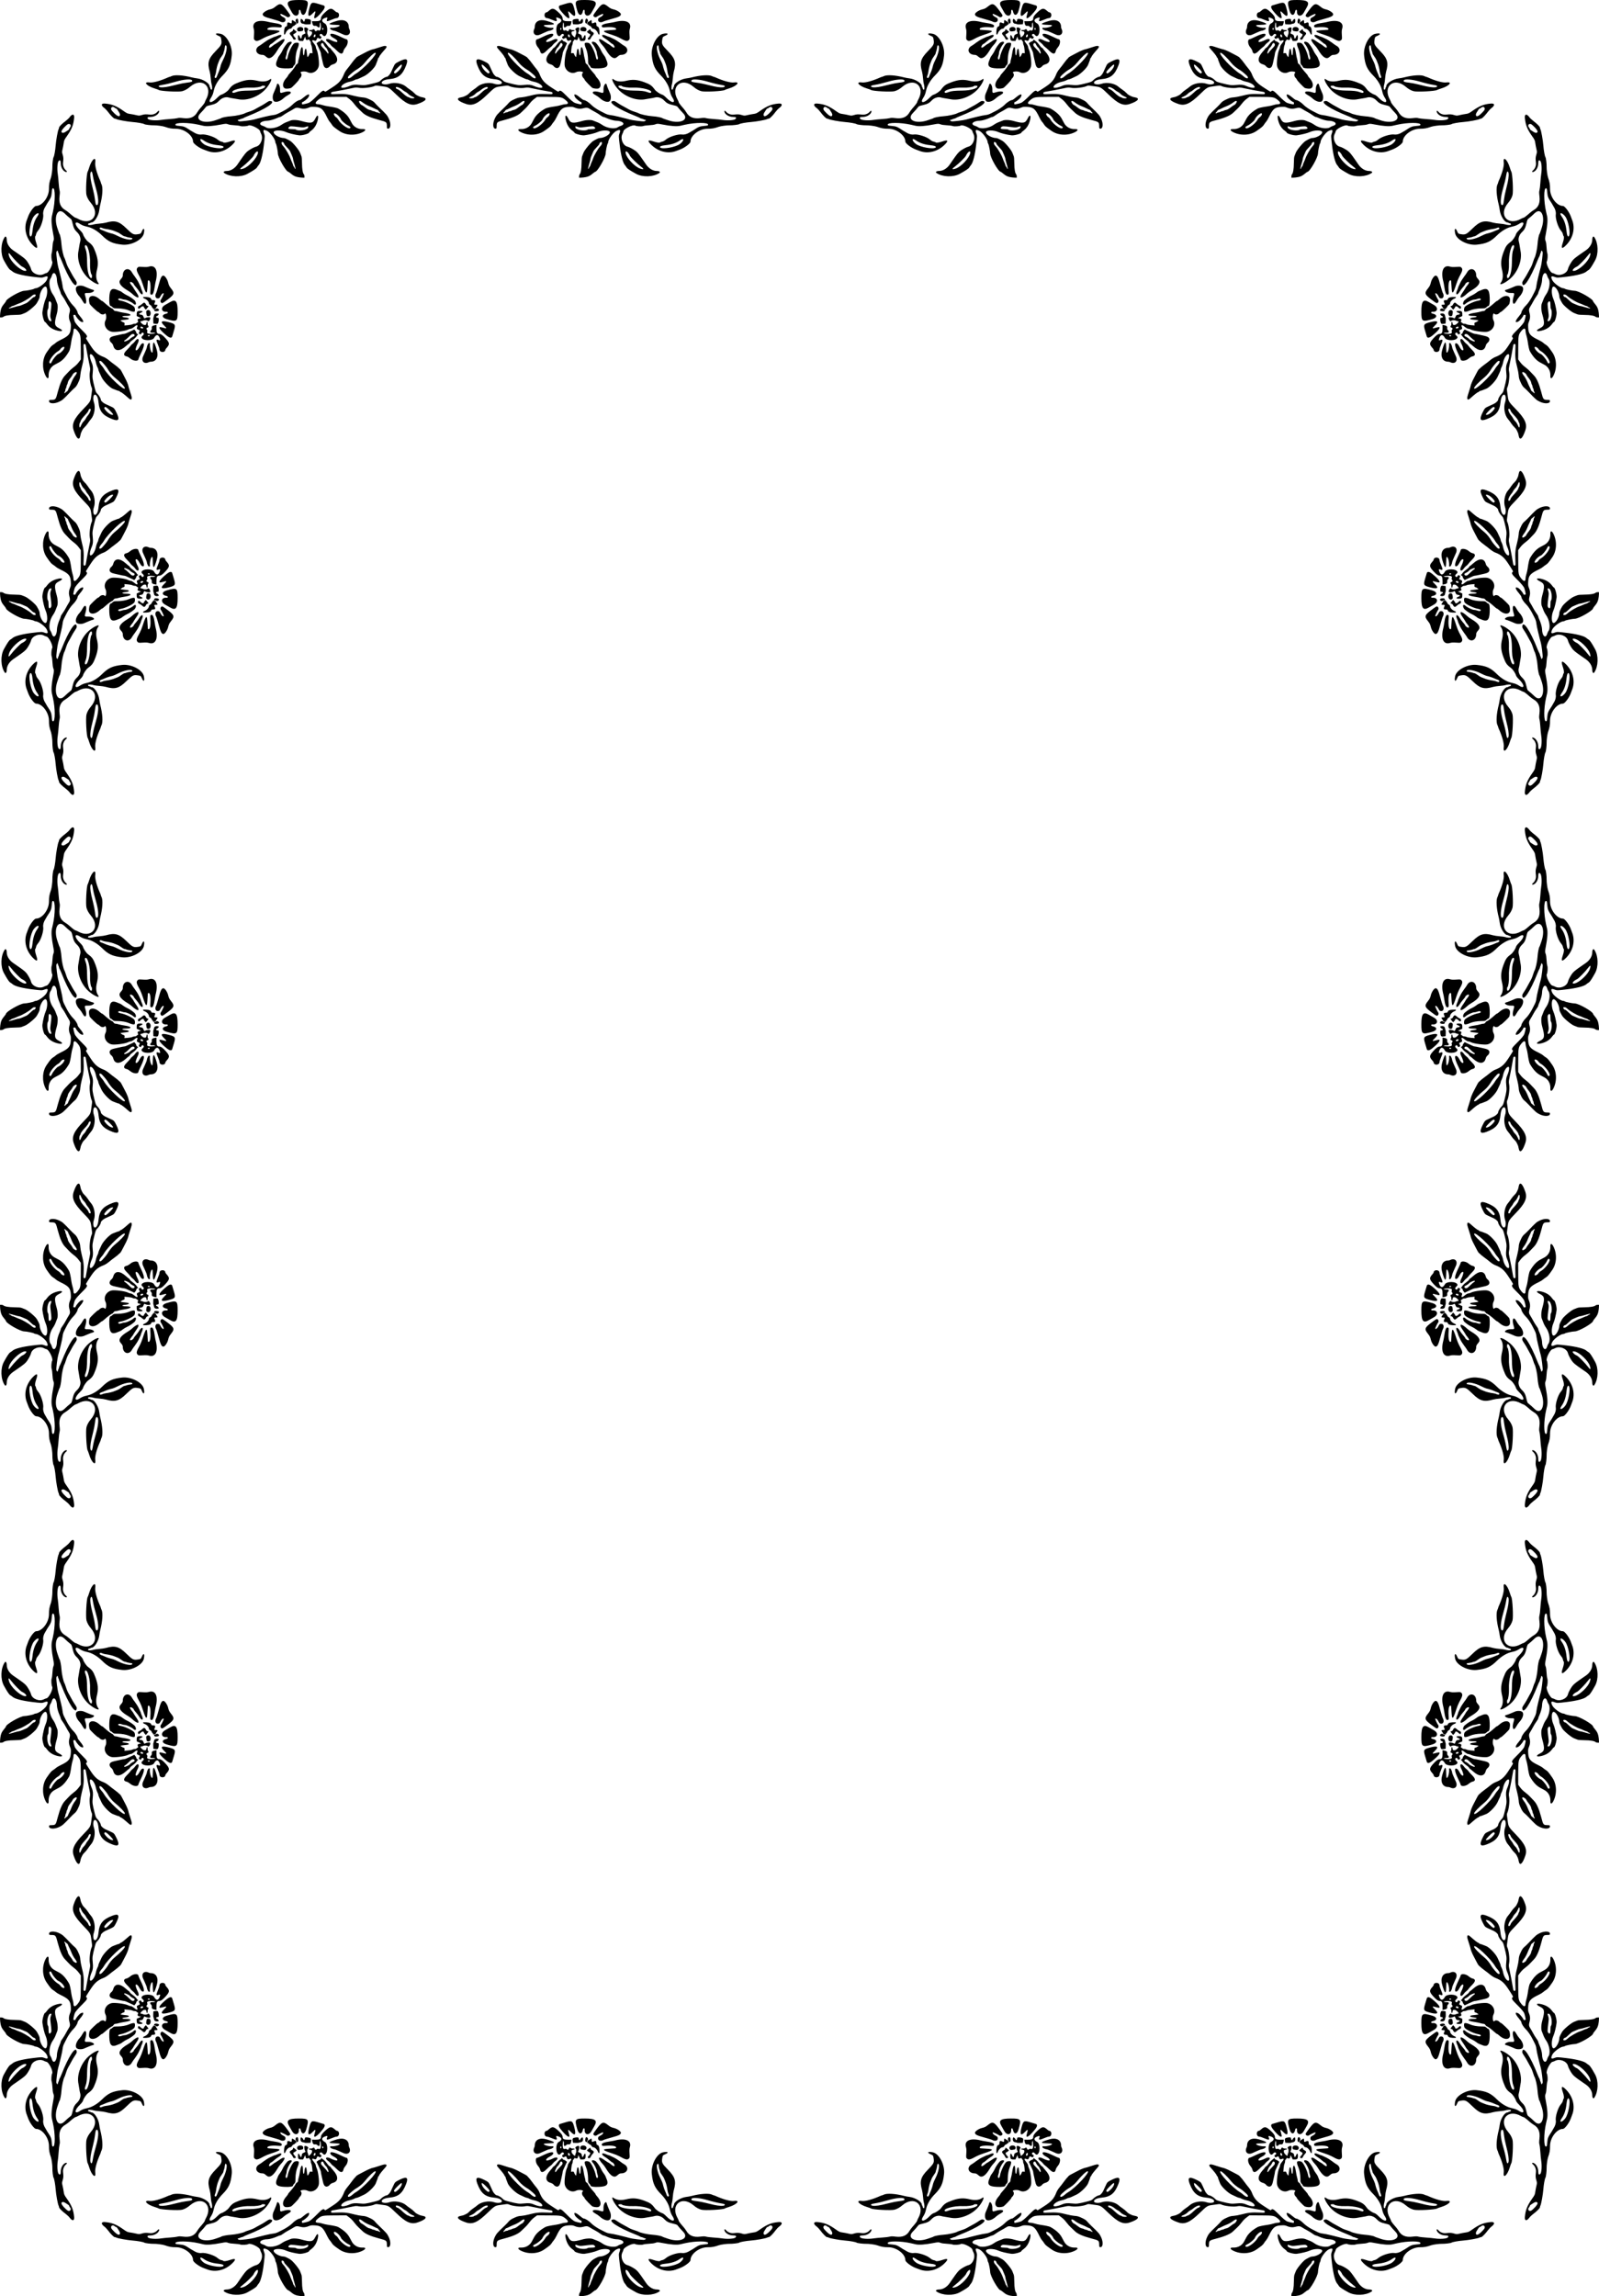 <?xml version="1.0" encoding="UTF-8" standalone="no"?>
<!-- Created with Inkscape (http://www.inkscape.org/) -->

<svg
   xmlns:dc="http://purl.org/dc/elements/1.1/"
   xmlns:cc="http://creativecommons.org/ns#"
   xmlns:rdf="http://www.w3.org/1999/02/22-rdf-syntax-ns#"
   xmlns:svg="http://www.w3.org/2000/svg"
   xmlns="http://www.w3.org/2000/svg"
   xmlns:xlink="http://www.w3.org/1999/xlink"
   xmlns:sodipodi="http://sodipodi.sourceforge.net/DTD/sodipodi-0.dtd"
   xmlns:inkscape="http://www.inkscape.org/namespaces/inkscape"
   id="svg24936"
   version="1.1"
   inkscape:version="0.91 r13725"
   width="987.729"
   height="1417.729"
   viewBox="0 0 987.729 1417.729"
   sodipodi:docname="FloralFrame8.svg">
  <defs
     id="defs24940" />
  <sodipodi:namedview
     pagecolor="#ffffff"
     bordercolor="#666666"
     borderopacity="1"
     objecttolerance="10"
     gridtolerance="10"
     guidetolerance="10"
     inkscape:pageopacity="0"
     inkscape:pageshadow="2"
     inkscape:window-width="1600"
     inkscape:window-height="837"
     id="namedview24938"
     showgrid="false"
     inkscape:zoom="0.38383313"
     inkscape:cx="311.60845"
     inkscape:cy="668.10605"
     inkscape:window-x="-8"
     inkscape:window-y="-8"
     inkscape:window-maximized="1"
     inkscape:current-layer="svg24936"
     fit-margin-top="0"
     fit-margin-left="0"
     fit-margin-right="0"
     fit-margin-bottom="0" />
  <path
     style="fill:#000000"
     d="m 183.895,109.346 c -1.758,-0.387 -2.627,-0.837 -4.264,-2.206 -0.697,-0.583 -1.361,-1.06 -1.477,-1.06 -1.427,0 -6.509,-8.878 -6.509,-11.372 0,-1.259 -0.841,-5.435 -1.196,-5.943 -0.202,-0.289 -0.368,-0.736 -0.368,-0.994 0,-1.781 -3.186,-6.108 -5.131,-6.968 -2.202,-0.974 -2.657,-0.638 -1.896,1.396 0.603,1.611 0.601,1.711 -0.106,7.59 -0.735,6.109 -1.95,10.777 -3.155,12.12 -0.322,0.358 -0.788,1.008 -1.036,1.444 -0.427,0.748 -2.074,1.859 -5.87,3.955 -4.017,2.219 -10.64,2.008 -14.331,-0.459 -0.937,-0.626 -0.12,-1.292 1.587,-1.292 2.297,0 4.835,-1.531 6.478,-3.91 0.446,-0.645 1.215,-1.759 1.709,-2.476 2.833,-4.11 3.787,-5.265 5.097,-6.17 1.651,-1.141 3.71,-2.204 4.751,-2.452 2.82,-0.674 4.57,-4.968 3.177,-7.798 -0.353,-0.717 -0.645,-1.436 -0.649,-1.599 -0.042,-1.529 -5.925,-4.468 -7.274,-3.634 -0.733,0.453 -3.984,0.651 -4.917,0.3 -0.539,-0.203 -2.211,-0.424 -3.716,-0.492 -1.719,-0.077 -3.149,-0.29 -3.845,-0.571 -1.115,-0.45 -1.507,-0.442 -4.235,0.088 -5.24,1.019 -8.989,1.299 -11.077,0.827 -0.573,-0.13 -1.864,-0.422 -2.867,-0.649 -6.465,-1.466 -14.621,-1.487 -14.414,-0.037 0.071,0.501 0.311,0.574 2.541,0.77 2.67,0.235 3.348,0.506 6.442,2.576 0.597,0.399 1.148,0.726 1.225,0.726 0.077,0 0.644,0.334 1.261,0.741 1.446,0.956 3.31,1.456 4.636,1.244 2.364,-0.378 7.88,1.342 9.937,3.098 0.859,0.733 1.689,1.196 2.343,1.307 0.557,0.094 1.079,0.278 1.16,0.409 0.282,0.457 2.026,0.232 4.325,-0.557 3.046,-1.046 3.715,-0.592 1.978,1.343 -4.421,4.923 -11.017,6.69 -16.482,4.416 -0.287,-0.119 -1.108,-0.422 -1.824,-0.673 -2.925,-1.025 -6.646,-3.794 -6.646,-4.946 0,-3.813 -5.45,-7.945 -10.48,-7.945 -2.83,0 -4.173,-0.237 -7.113,-1.257 -1.2,-0.416 -5.05,-0.921 -6.598,-0.866 -1.702,0.061 -5.486,-0.394 -5.882,-0.708 -0.531,-0.42 -4.158,-1.074 -7.328,-1.322 -3.313,-0.259 -8.998,-1.286 -9.952,-1.798 -0.313,-0.168 -0.789,-0.306 -1.057,-0.306 -0.554,0 -2.556,-2.024 -4.189,-4.234 -0.606,-0.82 -1.621,-1.874 -2.256,-2.342 -2.196,-1.619 -1.958,-2.956 0.484,-2.724 4.407,0.418 7.05,1.475 11.386,4.553 2.089,1.483 2.52,1.676 4.273,1.905 0.865,0.113 2.433,0.411 3.485,0.661 1.835,0.437 1.977,0.436 3.519,-0.023 1.704,-0.508 2.481,-0.548 5.013,-0.263 1.803,0.203 3.748,-0.55 4.767,-1.846 0.606,-0.77 1.188,-0.626 0.93,0.231 -0.49,1.625 -2.895,3.041 -5.166,3.041 -1.941,0 -2.495,0.455 -1.589,1.306 0.821,0.772 4.916,1.041 8.077,0.531 1.003,-0.162 3.424,-0.398 5.38,-0.525 1.956,-0.127 4.036,-0.375 4.624,-0.551 0.838,-0.251 1.621,-0.253 3.63,-0.01 4.205,0.51 6.898,-0.61 8.62,-3.585 0.376,-0.649 1.159,-1.714 1.742,-2.366 1.836,-2.056 2.981,-3.572 2.985,-3.949 0.002,-0.2 0.271,-0.833 0.598,-1.407 4.757,-8.334 -2.478,-14.291 -9.77,-8.045 -1.582,1.355 -3.091,2.208 -4.779,2.7 -2.083,0.607 -13.635,0.005 -14.571,-0.76 -0.155,-0.126 -1.285,-0.535 -2.511,-0.907 -4.983,-1.515 -7.338,-4.29 -3.161,-3.724 2.124,0.288 6.54,-0.911 11.425,-3.101 0.452,-0.203 0.932,-0.368 1.068,-0.368 0.136,0 0.622,-0.187 1.081,-0.416 1.924,-0.96 7.172,-0.624 12.668,0.81 0.717,0.187 2.188,0.451 3.27,0.586 3.463,0.434 7.547,2.993 7.547,4.728 0,0.284 0.117,0.59 0.261,0.678 0.143,0.089 0.261,0.374 0.261,0.635 0,0.659 0.666,1.196 0.938,0.757 0.264,-0.427 0.135,-2.46 -0.211,-3.323 -0.149,-0.371 -0.365,-1.907 -0.481,-3.412 -0.116,-1.505 -0.397,-3.382 -0.624,-4.17 -1.607,-5.566 -0.891,-8.115 3.557,-12.66 3.702,-3.782 4.009,-4.395 3.576,-7.133 -0.271,-1.717 -0.306,-1.761 -1.956,-2.491 -2.416,-1.068 -1.475,-1.778 1.507,-1.139 3.903,0.837 7.499,7.789 6.901,13.342 -0.648,6.017 -1.848,8.615 -5.834,12.628 -2.389,2.405 -4.388,5.668 -5.047,8.239 -0.115,0.447 -0.374,1.477 -0.577,2.29 -0.203,0.813 -0.797,2.123 -1.32,2.911 -2.373,3.575 0.301,3.681 3.74,0.147 1.093,-1.123 2.018,-1.83 2.606,-1.992 1.37,-0.378 3.789,-2.025 4.597,-3.13 1.853,-2.535 2.83,-3.224 6.48,-4.573 4.335,-1.603 7.229,-1.823 11.208,-0.854 3.129,0.762 5.938,0.473 7.598,-0.782 1.942,-1.469 0.733,1.845 -1.857,5.092 -4.203,5.268 -11.978,8.328 -17.86,7.029 -0.645,-0.142 -1.935,-0.358 -2.867,-0.478 -0.932,-0.121 -2.191,-0.37 -2.797,-0.554 -1.751,-0.531 -4.139,0.216 -5.602,1.752 -1.654,1.737 -2.668,2.278 -5.504,2.939 -2.445,0.57 -2.601,0.648 -3.338,1.671 -0.425,0.59 -1.771,2.102 -2.99,3.359 -4.099,4.229 2.159,6.948 9.675,4.204 1.003,-0.366 2.059,-0.733 2.346,-0.814 0.287,-0.081 0.639,-0.236 0.782,-0.343 0.577,-0.431 3.665,-1.031 6.061,-1.178 3.005,-0.183 7.759,-1.23 8.796,-1.937 0.143,-0.098 1.082,-0.441 2.085,-0.763 2.204,-0.707 3.2,-1.148 4.934,-2.187 0.726,-0.435 1.87,-1.061 2.542,-1.391 0.672,-0.33 1.889,-1.044 2.704,-1.585 2.296,-1.525 2.545,-1.646 3.242,-1.573 4.08,0.422 -2.716,4.949 -14.205,9.462 -1.003,0.394 -2.056,0.875 -2.339,1.069 -0.283,0.194 -0.693,0.353 -0.912,0.354 -0.219,8.3e-4 -0.734,0.177 -1.145,0.391 -0.411,0.214 -0.909,0.389 -1.108,0.389 -0.822,0 -0.312,0.744 0.616,0.9 0.971,0.162 7.556,-0.661 9.057,-1.133 0.43,-0.135 1.31,-0.374 1.955,-0.531 0.645,-0.157 2.756,-0.68 4.692,-1.164 1.935,-0.483 4.27,-0.951 5.189,-1.04 1.126,-0.109 2.188,-0.429 3.258,-0.983 0.873,-0.452 2.174,-1.112 2.891,-1.466 1.911,-0.944 4.572,-2.754 5.513,-3.749 1.541,-1.63 3.807,-3.084 4.804,-3.084 0.248,0 1.348,-0.762 2.444,-1.694 2.7,-2.294 4.099,-2.362 2.911,-0.14 -0.529,0.988 -3.182,3.138 -3.873,3.138 -0.225,0 -0.278,1.139 -0.064,1.354 0.15,0.15 2.823,-0.422 3.919,-0.839 1.062,-0.404 2.871,-1.936 5.744,-4.867 2.697,-2.751 3.522,-3.2 4.256,-2.316 0.348,0.42 0.174,0.512 5.046,-2.666 3.968,-2.589 5.54,-4.436 6.963,-8.182 0.288,-0.759 1.166,-2.143 1.949,-3.075 0.784,-0.932 1.92,-2.398 2.526,-3.258 0.944,-1.34 2.002,-2.61 3.257,-3.907 0.168,-0.174 1.4,-0.87 2.737,-1.546 1.337,-0.677 2.607,-1.336 2.822,-1.464 0.93,-0.555 3.925,-1.814 4.315,-1.814 0.235,0 1.813,-0.46 3.507,-1.022 1.694,-0.562 3.295,-1.045 3.559,-1.073 1.808,-0.19 2.037,0.437 0.704,1.919 -2.223,2.472 -3.744,4.434 -3.744,4.833 0,0.127 -0.176,0.377 -0.391,0.555 -0.215,0.178 -0.391,0.498 -0.391,0.709 0,0.212 -0.163,0.754 -0.361,1.206 -0.199,0.452 -0.614,1.53 -0.924,2.396 -0.664,1.86 -4.585,5.702 -7.084,6.941 -2.565,1.272 -4.364,2.04 -4.78,2.04 -0.226,0 -0.615,0.112 -0.864,0.248 -1.015,0.556 -2.352,1.031 -3.64,1.292 -2.672,0.542 -5.194,2.226 -4.975,3.321 0.145,0.726 2.737,0.327 5.295,-0.815 1.672,-0.746 3.196,-0.894 6.044,-0.584 2.943,0.32 3.84,0.207 9.204,-1.152 2.715,-0.688 3.09,-0.857 3.981,-1.792 0.925,-0.971 2.865,-2.082 3.636,-2.082 0.585,0 1.888,-1.371 2.478,-2.607 0.308,-0.645 0.979,-2.098 1.491,-3.23 1.042,-2.305 1.108,-2.371 3.69,-3.674 4.554,-2.299 5.81,-1.604 4.293,2.376 -2.263,5.938 -4.847,8.066 -10.422,8.582 -2.833,0.262 -4.715,1.16 -4.715,2.249 0,0.987 2.643,1.327 4.692,0.605 3.258,-1.149 8.233,-0.24 10.556,1.93 0.43,0.402 1.477,1.183 2.327,1.737 0.85,0.553 1.998,1.498 2.552,2.098 0.893,0.969 1.437,1.312 3.462,2.183 0.287,0.123 0.988,0.302 1.559,0.396 3.539,0.587 2.235,2.346 -3.067,4.136 -3.963,1.338 -7.221,-0.131 -13.218,-5.956 -4.278,-4.156 -4.719,-4.437 -7.559,-4.827 -1.218,-0.167 -2.841,-0.39 -3.606,-0.496 -0.957,-0.132 -1.59,-0.088 -2.031,0.14 -1.802,0.935 -7.285,1.593 -9.662,1.16 -1.507,-0.275 -2.066,-0.26 -3.728,0.096 -4.133,0.887 -9.268,1.869 -11.507,2.202 -1.758,0.261 -2.046,0.413 -2.046,1.079 0,0.567 0.245,0.61 2.867,0.493 5.23,-0.232 7.12,-0.042 11.859,1.194 1.434,0.374 3.427,0.74 4.431,0.813 2.049,0.149 2.609,0.317 5.233,1.565 1.174,0.558 2.122,1.228 2.606,1.84 0.419,0.529 1.568,1.73 2.554,2.669 4.667,4.442 5.117,4.959 6.086,6.992 1.52,3.19 1.219,6.514 -0.567,6.258 -0.433,-0.062 -0.54,-0.276 -0.56,-1.119 -0.071,-3.047 0.034,-2.957 -5.058,-4.309 -5.148,-1.366 -8.376,-2.814 -10.062,-4.515 -0.732,-0.738 -1.837,-1.789 -2.458,-2.335 -0.62,-0.546 -1.737,-1.798 -2.482,-2.782 -1.334,-1.761 -2.227,-2.63 -4.026,-3.914 l -0.912,-0.652 -7.037,0.027 c -7.88,0.03 -8.291,0.109 -10.684,2.071 -1.855,1.52 -1.703,2.464 0.396,2.464 0.522,0 1.643,0.228 2.491,0.506 0.848,0.278 2.421,0.629 3.497,0.779 3.16,0.441 5.557,0.962 6.255,1.36 3.449,1.965 5.724,4.038 6.964,6.348 0.461,0.859 1.125,2.09 1.474,2.735 1.266,2.336 3.898,3.75 6.693,3.597 2.091,-0.115 2.084,0.859 -0.014,1.907 -4.61,2.302 -10.45,2.015 -14.389,-0.707 -3.289,-2.273 -4.035,-2.907 -4.664,-3.959 -0.318,-0.532 -0.901,-1.319 -1.297,-1.749 -0.396,-0.43 -1.139,-1.662 -1.651,-2.737 -2.501,-5.244 -3.734,-6.275 -7.737,-6.468 -1.863,-0.09 -2.448,-0.016 -3.472,0.437 -1.642,0.726 -3.413,0.927 -4.844,0.55 -2.482,-0.656 -3.156,-0.611 -4.561,0.3 -0.717,0.465 -2.156,1.291 -3.198,1.836 -1.042,0.545 -2.519,1.462 -3.282,2.038 -0.763,0.576 -1.602,1.047 -1.864,1.047 -0.262,0 -1.19,0.338 -2.061,0.751 -1.59,0.754 -4.561,1.591 -5.678,1.599 -4.158,0.03 -6.246,2.112 -3.134,3.127 0.739,0.241 1.495,0.563 1.68,0.716 1.883,1.559 7.07,0.829 10.153,-1.428 0.765,-0.56 2.152,-1.284 3.084,-1.609 0.932,-0.325 1.9,-0.701 2.152,-0.835 1.174,-0.623 4.172,-0.551 6.709,0.161 6.092,1.709 7.333,1.496 8.811,-1.511 1.36,-2.768 2.253,-2.135 1.466,1.039 -0.715,2.883 -2.035,5.002 -4.028,6.465 -0.713,0.523 -1.296,1.057 -1.296,1.187 0,0.69 -4.382,1.898 -6.125,1.687 -2.698,-0.325 -6.571,-1.269 -8.08,-1.969 -3.001,-1.392 -7.689,-1.316 -7.689,0.125 0,1.436 3.664,3.511 6.238,3.533 0.689,0.006 1.825,0.512 4.006,1.786 1.543,0.901 5.463,5.63 6.077,7.331 0.233,0.645 0.586,1.544 0.785,1.998 0.244,0.557 0.372,1.997 0.395,4.431 0.035,3.652 0.442,6.058 1.165,6.884 0.198,0.226 0.361,0.783 0.361,1.238 l 0,0.827 -1.368,-0.034 c -0.753,-0.019 -2.013,-0.176 -2.802,-0.349 z m -33.541,-5.265 c 3.264,-1.052 8.341,-6.425 8.951,-9.473 0.431,-2.156 -1.488,-1.001 -2.678,1.613 -0.403,0.886 -4.716,5.116 -6.678,6.551 -2.205,1.612 -2.054,2.102 0.404,1.31 z m 32.116,-0.411 c -0.086,-0.323 -0.276,-1.056 -0.422,-1.629 -0.145,-0.573 -0.435,-1.586 -0.642,-2.25 -0.208,-0.664 -0.378,-1.448 -0.378,-1.741 0,-0.293 -0.334,-1.275 -0.743,-2.18 -0.408,-0.906 -0.883,-2.008 -1.056,-2.45 -0.172,-0.441 -1.07,-1.552 -1.994,-2.469 -0.925,-0.916 -1.681,-1.849 -1.681,-2.072 0,-0.875 -1.538,-1.692 -1.595,-0.847 -0.062,0.914 0.098,1.23 1.311,2.591 1.25,1.402 3.556,5.415 4.098,7.129 0.162,0.514 0.602,1.583 0.977,2.376 0.375,0.793 0.682,1.618 0.682,1.833 0,0.215 0.235,0.662 0.521,0.992 0.287,0.331 0.521,0.759 0.521,0.952 0,0.193 0.125,0.351 0.278,0.351 0.161,0 0.212,-0.246 0.121,-0.586 z M 137.887,91.129 c 0.826,-0.604 -0.503,-1.223 -3.182,-1.481 -3.696,-0.356 -6.708,-1.363 -8.993,-3.004 -2.708,-1.946 -2.606,0.231 0.107,2.275 2.547,1.919 10.48,3.372 12.068,2.21 z m 50.96,-11.229 c 1.15,-0.494 1.45,-0.75 1.516,-1.293 0.098,-0.799 0.12,-0.796 -1.561,-0.246 -1.166,0.381 -1.617,0.393 -3.959,0.098 -5.148,-0.648 -5.611,-0.646 -6.328,0.027 -0.931,0.875 -0.272,1.269 2.119,1.269 1.019,0 1.964,0.106 2.1,0.235 0.789,0.75 4.278,0.698 6.112,-0.091 z m 27.628,-1.364 c 0,-0.205 -0.674,-0.68 -1.499,-1.055 -1.307,-0.595 -3.959,-2.853 -4.265,-3.633 -0.806,-2.053 -3.856,-4.618 -4.416,-3.713 -0.29,0.469 0.493,1.782 1.37,2.296 0.387,0.227 0.937,0.827 1.222,1.334 1.947,3.465 7.588,7.012 7.588,4.772 z M 74.121,70.938 c 0.047,-0.334 -0.198,-1.038 -0.545,-1.564 -0.347,-0.526 -0.828,-1.279 -1.069,-1.673 -0.241,-0.394 -0.604,-0.717 -0.805,-0.717 -0.201,0 -0.532,-0.165 -0.734,-0.367 -1.528,-1.528 -3.247,0.126 -1.82,1.752 2.923,3.332 4.733,4.267 4.973,2.569 z M 234.674,69.486 c -0.212,-0.157 -0.595,-0.609 -0.851,-1.003 -0.257,-0.394 -0.6,-0.717 -0.762,-0.717 -0.163,-2.6e-4 -0.963,-0.352 -1.779,-0.782 -0.816,-0.43 -2.361,-1.12 -3.434,-1.533 -1.073,-0.413 -2.655,-1.293 -3.515,-1.954 -1.559,-1.2 -2.208,-1.441 -2.518,-0.938 -0.233,0.377 0.842,2.022 1.447,2.214 0.278,0.088 1.064,0.595 1.746,1.126 1.859,1.448 2.503,1.812 3.551,2.008 0.524,0.098 1.011,0.273 1.082,0.387 0.071,0.115 0.597,0.287 1.169,0.384 0.572,0.097 1.106,0.283 1.187,0.414 0.081,0.131 0.463,0.242 0.848,0.246 0.386,0.005 0.924,0.177 1.196,0.383 0.272,0.206 0.612,0.302 0.756,0.213 0.16,-0.099 0.112,-0.273 -0.123,-0.448 z m 21.289,-9.019 c 0.089,-0.144 -0.051,-0.329 -0.31,-0.41 -0.26,-0.081 -0.649,-0.254 -0.864,-0.385 -0.215,-0.131 -0.743,-0.401 -1.173,-0.601 -0.43,-0.2 -1.134,-0.739 -1.564,-1.198 -0.43,-0.459 -1.142,-0.987 -1.583,-1.172 -0.44,-0.185 -1.203,-0.682 -1.694,-1.104 -2.132,-1.83 -4.931,-2.58 -4.144,-1.11 0.137,0.256 0.592,0.541 1.011,0.633 0.437,0.096 1.537,0.912 2.576,1.911 1.779,1.71 3.437,2.908 4.048,2.925 0.169,0.005 0.535,0.18 0.814,0.391 0.573,0.433 2.637,0.519 2.884,0.12 z M 145.992,56.837 c 1.717,-0.653 3.621,-0.855 8.648,-0.921 5.052,-0.066 9.186,-1.268 9.186,-2.67 0,-0.388 -1.966,-0.479 -2.199,-0.102 -0.356,0.576 -4.032,1.096 -6.785,0.961 -5.619,-0.276 -12.598,1.636 -11.172,3.062 0.29,0.29 0.934,0.198 2.323,-0.33 z m -41.202,-3.519 c 1.577,-0.344 3.981,-0.918 5.343,-1.275 1.362,-0.358 3.571,-0.782 4.908,-0.942 3.36,-0.403 4.109,-0.727 3.542,-1.533 -0.672,-0.955 -5.158,-0.567 -10.014,0.866 -3.032,0.895 -6.202,1.657 -8.065,1.941 -2.261,0.344 -2.92,0.715 -2.204,1.238 0.709,0.518 3.298,0.4 6.49,-0.295 z m 113.017,-6.33 c 0.564,-0.51 1.363,-1.116 1.775,-1.347 4.687,-2.628 14.409,-13.061 12.171,-13.061 -0.772,0 -4.078,3.161 -6.565,6.278 -1.265,1.586 -3.41,3.328 -5.638,4.58 -0.893,0.502 -4.134,3.281 -4.395,3.769 -0.88,1.645 0.737,1.512 2.652,-0.218 z m -83.818,0.186 c 0.156,-0.501 0.552,-1.497 0.88,-2.213 0.592,-1.292 1.165,-3.065 1.559,-4.822 0.113,-0.502 0.818,-2.115 1.568,-3.585 1.651,-3.238 2.561,-7.544 1.762,-8.344 -0.567,-0.567 -0.688,-0.381 -0.947,1.448 -0.122,0.86 -0.349,1.803 -0.505,2.096 -0.156,0.292 -0.284,0.762 -0.284,1.044 0,0.282 -0.513,1.199 -1.139,2.037 -0.627,0.838 -1.223,1.818 -1.324,2.176 -0.102,0.358 -0.43,1.179 -0.729,1.824 -0.554,1.195 -1.147,3.624 -1.4,5.734 -0.077,0.645 -0.326,1.539 -0.552,1.986 -0.226,0.447 -0.335,1.013 -0.241,1.257 0.274,0.714 1.044,0.35 1.353,-0.639 z M 245.072,44.754 c 1.342,-0.99 2.659,-2.6 2.983,-3.646 0.556,-1.795 -0.054,-1.64 -2.32,0.589 -2.198,2.163 -2.735,3.031 -2.117,3.422 0.497,0.315 0.548,0.302 1.454,-0.366 z m -75.861,17.729 c -0.874,-0.751 -1.021,-3.1 -0.298,-4.751 0.251,-0.573 0.551,-1.277 0.665,-1.564 0.114,-0.287 0.438,-1.066 0.719,-1.732 0.281,-0.666 0.589,-1.562 0.683,-1.992 0.448,-2.039 2.102,0.242 2.008,2.77 -0.083,2.253 0.115,2.438 1.956,1.831 4.09,-1.349 6.432,-0.178 3.144,1.572 -0.971,0.517 -2.202,1.358 -2.737,1.869 -2.185,2.091 -4.975,2.998 -6.141,1.996 z m 6.768,-7.927 c -1.881,-0.986 -1.441,-3.853 1,-6.511 0.505,-0.55 0.918,-1.141 0.919,-1.315 8.4e-4,-0.174 0.683,-1.054 1.516,-1.955 1.502,-1.624 3.176,-3.928 3.176,-4.371 0,-0.126 0.352,-0.48 0.782,-0.787 0.545,-0.388 0.782,-0.775 0.782,-1.275 0,-0.395 0.172,-1.237 0.381,-1.872 0.21,-0.635 0.555,-2.355 0.768,-3.824 0.629,-4.341 1.848,-4.786 1.848,-0.674 0,2.717 0.691,2.988 0.942,0.369 0.246,-2.571 1.072,-3.04 1.325,-0.752 0.397,3.593 0.494,4.012 0.798,3.455 0.154,-0.281 0.36,-0.569 0.458,-0.641 0.098,-0.072 0.296,-0.482 0.439,-0.912 0.227,-0.683 0.367,-0.771 1.101,-0.697 l 0.841,0.085 -0.178,-2.17 c -0.098,-1.193 -0.341,-2.429 -0.541,-2.747 -0.199,-0.318 -0.363,-0.992 -0.363,-1.499 0,-0.507 -0.099,-0.921 -0.219,-0.921 -0.12,0 -0.352,-0.292 -0.515,-0.649 -0.262,-0.575 -0.369,-0.616 -0.937,-0.357 -0.923,0.421 -1.365,0.143 -1.578,-0.989 l -0.186,-0.994 -0.648,1.364 -0.648,1.364 -1.251,0 c -1.566,0 -1.945,-0.416 -1.957,-2.153 -0.012,-1.697 0.501,-1.921 1.107,-0.483 0.634,1.506 1.035,1.545 1.248,0.123 0.164,-1.092 0.266,-1.221 1.327,-1.675 1.101,-0.472 1.134,-0.518 0.779,-1.084 -0.463,-0.741 -0.728,-2.754 -0.389,-2.963 0.884,-0.546 2.97,0.863 2.112,1.427 -0.454,0.298 -0.565,2.021 -0.177,2.768 0.203,0.392 0.37,0.927 0.37,1.188 0,0.846 0.414,0.767 1.39,-0.263 0.68,-0.718 0.955,-1.242 0.955,-1.821 0,-0.823 -0.076,-0.888 -1.379,-1.174 -0.992,-0.218 -0.619,-0.694 0.485,-0.619 0.49,0.033 1.033,-0.081 1.205,-0.254 0.514,-0.514 1.208,-0.37 1.299,0.27 0.101,0.708 0.849,0.903 1.39,0.362 0.317,-0.317 0.555,-0.339 1.201,-0.114 1.129,0.394 1.519,-1.311 1.04,-4.546 -0.14,-0.942 -0.581,0.069 -0.509,1.166 0.105,1.601 -0.438,1.958 -1.483,0.976 -0.449,-0.422 -0.833,-0.544 -1.432,-0.457 -0.951,0.14 -1.412,-0.384 -1.693,-1.924 l -0.174,-0.955 2.087,0.022 c 2.429,0.026 3.436,-0.423 3.436,-1.533 0,-1.179 0.737,-2.284 2.72,-4.08 2.81,-2.545 3.674,-2.673 5.751,-0.852 0.573,0.503 1.122,0.916 1.218,0.919 2.103,0.06 1.999,3.654 -0.106,3.654 -0.282,0 -0.881,0.157 -1.333,0.348 -0.452,0.191 -1.202,0.485 -1.668,0.652 -0.466,0.167 -1.182,0.44 -1.591,0.607 -1.233,0.503 -1.665,0.17 -1.205,-0.929 0.513,-1.227 0.164,-1.372 -1.568,-0.655 -1.988,0.824 -1.886,2.135 0.256,3.291 2.011,1.085 1.904,7.119 -0.137,7.767 -0.346,0.11 -0.714,-0.091 -1.234,-0.673 -0.573,-0.642 -0.871,-0.789 -1.313,-0.649 -0.77,0.244 -0.734,1.125 0.06,1.487 0.55,0.25 0.595,0.368 0.349,0.907 -0.328,0.719 -0.58,0.757 -1.583,0.234 -0.719,-0.375 -0.74,-0.365 -1.104,0.505 -0.481,1.152 -0.765,1.303 -1.712,0.911 -1.249,-0.517 -1.524,0.035 -0.596,1.199 1.242,1.559 1.666,2.3 1.668,2.91 8.3e-4,0.318 0.238,1.032 0.526,1.586 0.9,1.726 1.731,8.287 1.285,10.145 -0.791,3.297 -4.269,5.125 -7.021,3.691 -1.555,-0.81 -5.111,-0.336 -4.055,0.54 0.709,0.588 0.511,2.155 -0.379,3.008 -0.43,0.412 -0.782,0.897 -0.782,1.078 0,0.447 -4.344,4.985 -4.959,5.18 -1.429,0.454 -3.095,0.547 -3.738,0.21 z M 194.872,22.341 c 0.104,-1.065 -0.153,-1.405 -0.67,-0.888 -0.642,0.642 -0.547,1.839 0.118,1.483 0.287,-0.153 0.535,-0.421 0.552,-0.596 z m 4.834,-4.73 c -0.086,-0.225 -0.278,-0.408 -0.426,-0.408 -0.3,0 -0.368,0.856 -0.091,1.134 0.286,0.286 0.688,-0.278 0.516,-0.725 z M 175.815,42.214 c -5.234,-0.225 -6.28,-1.535 -4.445,-5.562 0.295,-0.647 0.536,-1.246 0.536,-1.331 0,-0.086 0.458,-0.767 1.017,-1.513 0.56,-0.746 1.209,-1.822 1.444,-2.391 0.724,-1.754 2.841,-4.755 3.664,-5.193 1.871,-0.995 2.883,-0.305 1.587,1.081 -1.022,1.093 -2.497,4.228 -2.498,5.309 -5.6e-4,0.52 -0.185,1.387 -0.411,1.927 -0.225,0.54 -0.341,1.258 -0.256,1.596 0.295,1.174 1.014,0.575 1.297,-1.08 0.439,-2.566 2.596,-7.168 3.848,-8.212 0.639,-0.533 2.163,-0.679 2.811,-0.269 0.418,0.264 0.129,1.837 -0.646,3.518 -0.701,1.519 -1.231,4.459 -1.248,6.918 -0.016,2.358 -0.052,2.511 -0.752,3.213 -0.404,0.405 -0.735,0.886 -0.735,1.068 0,0.741 -1.844,1.067 -5.213,0.922 z m 25.411,-0.256 c -0.925,-0.345 -1.362,-1.126 -1.821,-3.253 -0.248,-1.147 -0.613,-2.796 -0.813,-3.666 -0.199,-0.869 -0.362,-1.774 -0.362,-2.011 0,-0.495 -0.449,-1.601 -1.761,-4.336 l -0.927,-1.933 0.707,-0.608 c 0.389,-0.335 0.931,-0.608 1.206,-0.608 0.276,0 0.672,-0.32 0.887,-0.717 0.214,-0.394 0.394,-0.572 0.399,-0.394 0.006,0.177 0.474,0.615 1.04,0.972 0.566,0.357 1.513,1.362 2.105,2.233 0.591,0.871 1.36,1.713 1.707,1.871 0.348,0.158 0.632,0.384 0.632,0.502 0,0.117 0.698,0.984 1.551,1.925 3.347,3.694 3.343,6.796 -0.011,7.771 -0.982,0.286 -1.603,0.652 -1.99,1.175 -0.646,0.874 -1.793,1.359 -2.548,1.077 z m 1.696,-9.357 c 0,-0.617 -1.248,-3.149 -1.552,-3.149 -0.222,0 -1.259,-1.542 -1.633,-2.429 -0.337,-0.798 -1.362,-0.462 -1.447,0.474 -0.06,0.66 0.211,1.065 1.742,2.606 0.997,1.003 1.935,2.088 2.085,2.411 0.333,0.717 0.805,0.768 0.805,0.087 z m -37.663,3.057 c -0.287,-0.162 -0.907,-0.627 -1.377,-1.035 -0.556,-0.481 -1.15,-0.741 -1.694,-0.742 -4.184,-0.007 -5.364,-3.878 -1.752,-5.744 0.358,-0.185 1.548,-1.021 2.646,-1.858 1.098,-0.837 2.799,-1.882 3.781,-2.321 0.982,-0.44 1.988,-0.908 2.237,-1.041 0.249,-0.133 0.579,-0.242 0.733,-0.242 0.154,0 0.922,-0.293 1.705,-0.652 2.73,-1.249 3.188,0.189 0.541,1.701 -0.741,0.423 -1.993,1.356 -2.781,2.072 -0.788,0.716 -1.572,1.304 -1.74,1.306 -0.435,0.005 -1.387,1.284 -1.387,1.863 0,0.777 0.775,0.573 2.115,-0.556 0.68,-0.573 1.323,-1.043 1.429,-1.043 0.106,0 1.215,-0.696 2.465,-1.546 2.197,-1.495 2.578,-1.679 3.337,-1.613 0.834,0.073 -0.407,2.272 -2.515,4.455 -0.343,0.355 -1.104,1.455 -1.692,2.445 -2.272,3.824 -4.443,5.457 -6.052,4.549 z m 42.857,-4.364 c -0.988,-0.994 -2.121,-2.002 -2.518,-2.241 -0.397,-0.239 -0.957,-0.796 -1.243,-1.238 -0.287,-0.442 -1.049,-1.174 -1.694,-1.626 -2.407,-1.686 -1.077,-2.924 1.597,-1.487 1.458,0.783 3.561,1.426 3.926,1.2 0.705,-0.435 -0.25,-1.5 -2.289,-2.554 -0.73,-0.377 -1.477,-0.965 -1.66,-1.307 -0.973,-1.817 1.52,-1.565 6.005,0.608 1.803,0.874 3.417,1.588 3.588,1.588 1.458,0 1.251,3.105 -0.33,4.958 -0.623,0.73 -1.207,1.694 -1.296,2.143 -0.466,2.329 -1.739,2.315 -4.085,-0.045 z m -50.764,-6.543 c -0.586,-0.552 -0.603,-0.677 -0.439,-3.215 0.125,-1.938 0.074,-2.953 -0.194,-3.818 -1.27,-4.101 2.692,-5.874 9.257,-4.142 0.538,0.142 1.711,0.362 2.606,0.49 4.332,0.618 5.958,1.326 5.407,2.355 -0.299,0.559 -0.409,0.576 -2.597,0.405 -3.836,-0.3 -6.522,0.244 -6.19,1.254 0.113,0.343 0.138,0.347 4.161,0.569 4.829,0.267 4.467,0.9 -1.629,2.852 -1.649,0.528 -3.642,1.319 -4.431,1.757 -3.922,2.182 -4.949,2.44 -5.952,1.493 z m 23.533,-1.154 c -0.207,-0.497 -0.729,-1.263 -1.16,-1.703 -1.118,-1.143 -0.985,-1.679 0.614,-2.473 0.307,-0.153 0.596,-0.538 0.642,-0.857 0.107,-0.746 0.155,-0.737 1.33,0.249 l 0.988,0.829 -0.652,0.604 c -0.359,0.332 -0.748,0.604 -0.866,0.604 -0.836,0 -0.755,1.134 0.139,1.953 1.045,0.957 1.036,1.696 -0.021,1.696 -0.48,0 -0.73,-0.222 -1.014,-0.903 z m 31.42,-2.192 c -0.645,-0.269 -2.088,-0.914 -3.207,-1.434 -1.119,-0.52 -2.229,-0.945 -2.467,-0.945 -0.795,0 -2.666,-0.848 -2.666,-1.208 0,-0.196 -0.012,-0.444 -0.026,-0.551 -0.015,-0.108 0.312,-0.16 0.727,-0.116 2.066,0.217 5.749,-0.901 5.102,-1.549 -0.113,-0.113 -1.494,-0.239 -3.069,-0.28 -4.575,-0.119 -4.147,-0.793 1.567,-2.47 4.136,-1.213 7.136,0.315 7.162,3.65 0.003,0.404 0.108,0.931 0.233,1.173 1.485,2.868 -0.398,4.962 -3.355,3.73 z m -36.826,-2.053 c 0.147,-2.062 0.476,-2.776 1.414,-3.073 0.368,-0.117 0.487,-0.408 0.487,-1.188 0,-1.257 0.474,-1.521 1.691,-0.94 1.012,0.482 1.176,0.381 1.176,-0.728 0,-1.165 0.224,-1.262 1.198,-0.52 0.469,0.358 0.978,0.65 1.131,0.65 0.153,0 0.278,0.166 0.278,0.37 0,0.203 0.071,0.555 0.158,0.782 0.105,0.273 0.013,0.412 -0.269,0.412 -0.235,0 -0.49,0.165 -0.568,0.367 -0.078,0.202 -0.424,0.438 -0.769,0.525 -0.345,0.087 -0.809,0.508 -1.03,0.936 -0.242,0.468 -0.609,0.778 -0.921,0.778 -0.97,0 -2.3,1.123 -2.857,2.411 -0.847,1.96 -1.292,1.649 -1.118,-0.782 z m 8.262,-0.457 c -0.963,-1.47 1.07,-2.832 2.949,-1.975 0.854,0.389 0.86,2.043 0.008,2.215 -2.109,0.426 -2.544,0.39 -2.957,-0.239 z m 4.504,-3.947 c -0.104,-0.104 -0.685,-0.255 -1.292,-0.336 -1.132,-0.151 -1.642,-1.443 -1.113,-2.822 0.187,-0.488 1.325,0.458 1.602,1.332 0.202,0.635 0.884,-0.061 0.884,-0.903 0,-0.556 0.57,-0.689 2.037,-0.473 1.585,0.233 1.911,0.639 1.667,2.073 l -0.199,1.167 -1.699,0.075 c -0.934,0.041 -1.784,-0.01 -1.888,-0.113 z m -5.131,-0.859 c 0,-0.278 -0.117,-0.578 -0.261,-0.667 -0.736,-0.455 0.067,-2.185 0.871,-1.876 0.463,0.178 0.747,1.94 0.412,2.565 -0.341,0.637 -1.023,0.623 -1.023,-0.021 z m -9.253,-0.465 c -0.287,-0.07 -0.639,-0.215 -0.782,-0.321 -0.27,-0.2 -2.845,-1.002 -5.343,-1.664 -4.256,-1.128 -5.473,-1.764 -5.473,-2.858 0,-0.874 2.322,-2.46 4.273,-2.919 1.628,-0.383 2.289,-0.703 3.558,-1.722 3.005,-2.412 3.825,-2.163 7.033,2.138 2.2,2.95 2.336,3.204 1.995,3.722 -0.449,0.679 -1.372,0.853 -1.958,0.367 -0.543,-0.45 -3.296,-1.767 -3.694,-1.767 -0.799,0 -0.038,1.166 1.172,1.797 1.532,0.799 1.687,0.973 1.692,1.902 0.006,1.122 -1.033,1.679 -2.472,1.325 z m 20.2,-2.892 c 0,-0.261 0.183,-1.09 0.407,-1.843 0.68,-2.29 0.421,-2.422 -1.268,-0.648 -2.718,2.855 -3.427,1.738 -2.054,-3.237 0.997,-3.612 1.432,-3.831 5.293,-2.666 1.488,0.449 2.998,0.9 3.356,1.002 1.169,0.333 1.019,1.555 -0.41,3.341 -3.025,3.782 -5.324,5.53 -5.324,4.05 z M 181.487,9.129 C 181.127,8.847 180.634,8.231 180.39,7.761 179.927,6.868 179.787,6.623 178.617,4.64 176.555,1.149 178.011,0 184.493,0 c 6.229,0 6.493,0.384 4.658,6.764 -0.892,3.102 -2.791,3.237 -3.404,0.242 -0.274,-1.338 -1.231,-1.262 -1.126,0.089 0.173,2.216 -1.513,3.31 -3.135,2.034 z"
     id="path24946"
     inkscape:connector-curvature="0" />
  <use
     x="0"
     y="0"
     xlink:href="#path24946"
     id="use21157"
     transform="matrix(-1,0,0,1,545.784,0)"
     width="100%"
     height="100%" />
  <use
     x="0"
     y="0"
     xlink:href="#path24946"
     id="use21159"
     transform="translate(440,0)"
     width="100%"
     height="100%" />
  <use
     x="0"
     y="0"
     xlink:href="#use21157"
     id="use21161"
     transform="translate(440,0)"
     width="100%"
     height="100%" />
  <use
     height="100%"
     width="100%"
     x="0"
     y="0"
     xlink:href="#path24946"
     id="use21163"
     transform="matrix(0,1,-1,0,109.729,7.898)" />
  <use
     height="100%"
     width="100%"
     x="0"
     y="0"
     xlink:href="#use21157"
     id="use21165"
     transform="matrix(0,1,-1,0,109.729,7.898)" />
  <use
     height="100%"
     width="100%"
     x="0"
     y="0"
     xlink:href="#use21159"
     id="use21167"
     transform="matrix(0,1,-1,0,109.729,7.898)" />
  <use
     height="100%"
     width="100%"
     x="0"
     y="0"
     xlink:href="#use21161"
     id="use21169"
     transform="matrix(0,1,-1,0,109.729,7.898)" />
  <use
     x="0"
     y="0"
     xlink:href="#use21167"
     id="use21181"
     transform="translate(0,440)"
     width="100%"
     height="100%" />
  <use
     x="0"
     y="0"
     xlink:href="#use21169"
     id="use21183"
     transform="translate(0,440)"
     width="100%"
     height="100%" />
  <use
     x="0"
     y="0"
     xlink:href="#path24946"
     id="use21185"
     transform="translate(0,1308)"
     width="100%"
     height="100%" />
  <use
     x="0"
     y="0"
     xlink:href="#use21157"
     id="use21187"
     transform="translate(0,1308)"
     width="100%"
     height="100%" />
  <use
     x="0"
     y="0"
     xlink:href="#use21159"
     id="use21189"
     transform="translate(0,1308)"
     width="100%"
     height="100%" />
  <use
     x="0"
     y="0"
     xlink:href="#use21161"
     id="use21191"
     transform="translate(0,1308)"
     width="100%"
     height="100%" />
  <use
     x="0"
     y="0"
     xlink:href="#use21163"
     id="use21193"
     width="100%"
     height="100%"
     transform="matrix(-1,0,0,1,987.729,0)" />
  <use
     x="0"
     y="0"
     xlink:href="#use21165"
     id="use21195"
     width="100%"
     height="100%"
     transform="matrix(-1,0,0,1,987.729,0)" />
  <use
     x="0"
     y="0"
     xlink:href="#use21167"
     id="use21197"
     width="100%"
     height="100%"
     transform="matrix(-1,0,0,1,987.729,0)" />
  <use
     x="0"
     y="0"
     xlink:href="#use21169"
     id="use21199"
     width="100%"
     height="100%"
     transform="matrix(-1,0,0,1,987.729,0)" />
  <use
     x="0"
     y="0"
     xlink:href="#use21181"
     id="use21201"
     width="100%"
     height="100%"
     transform="matrix(-1,0,0,1,987.729,0)" />
  <use
     x="0"
     y="0"
     xlink:href="#use21183"
     id="use21203"
     width="100%"
     height="100%"
     transform="matrix(-1,0,0,1,987.729,0)" />
</svg>

